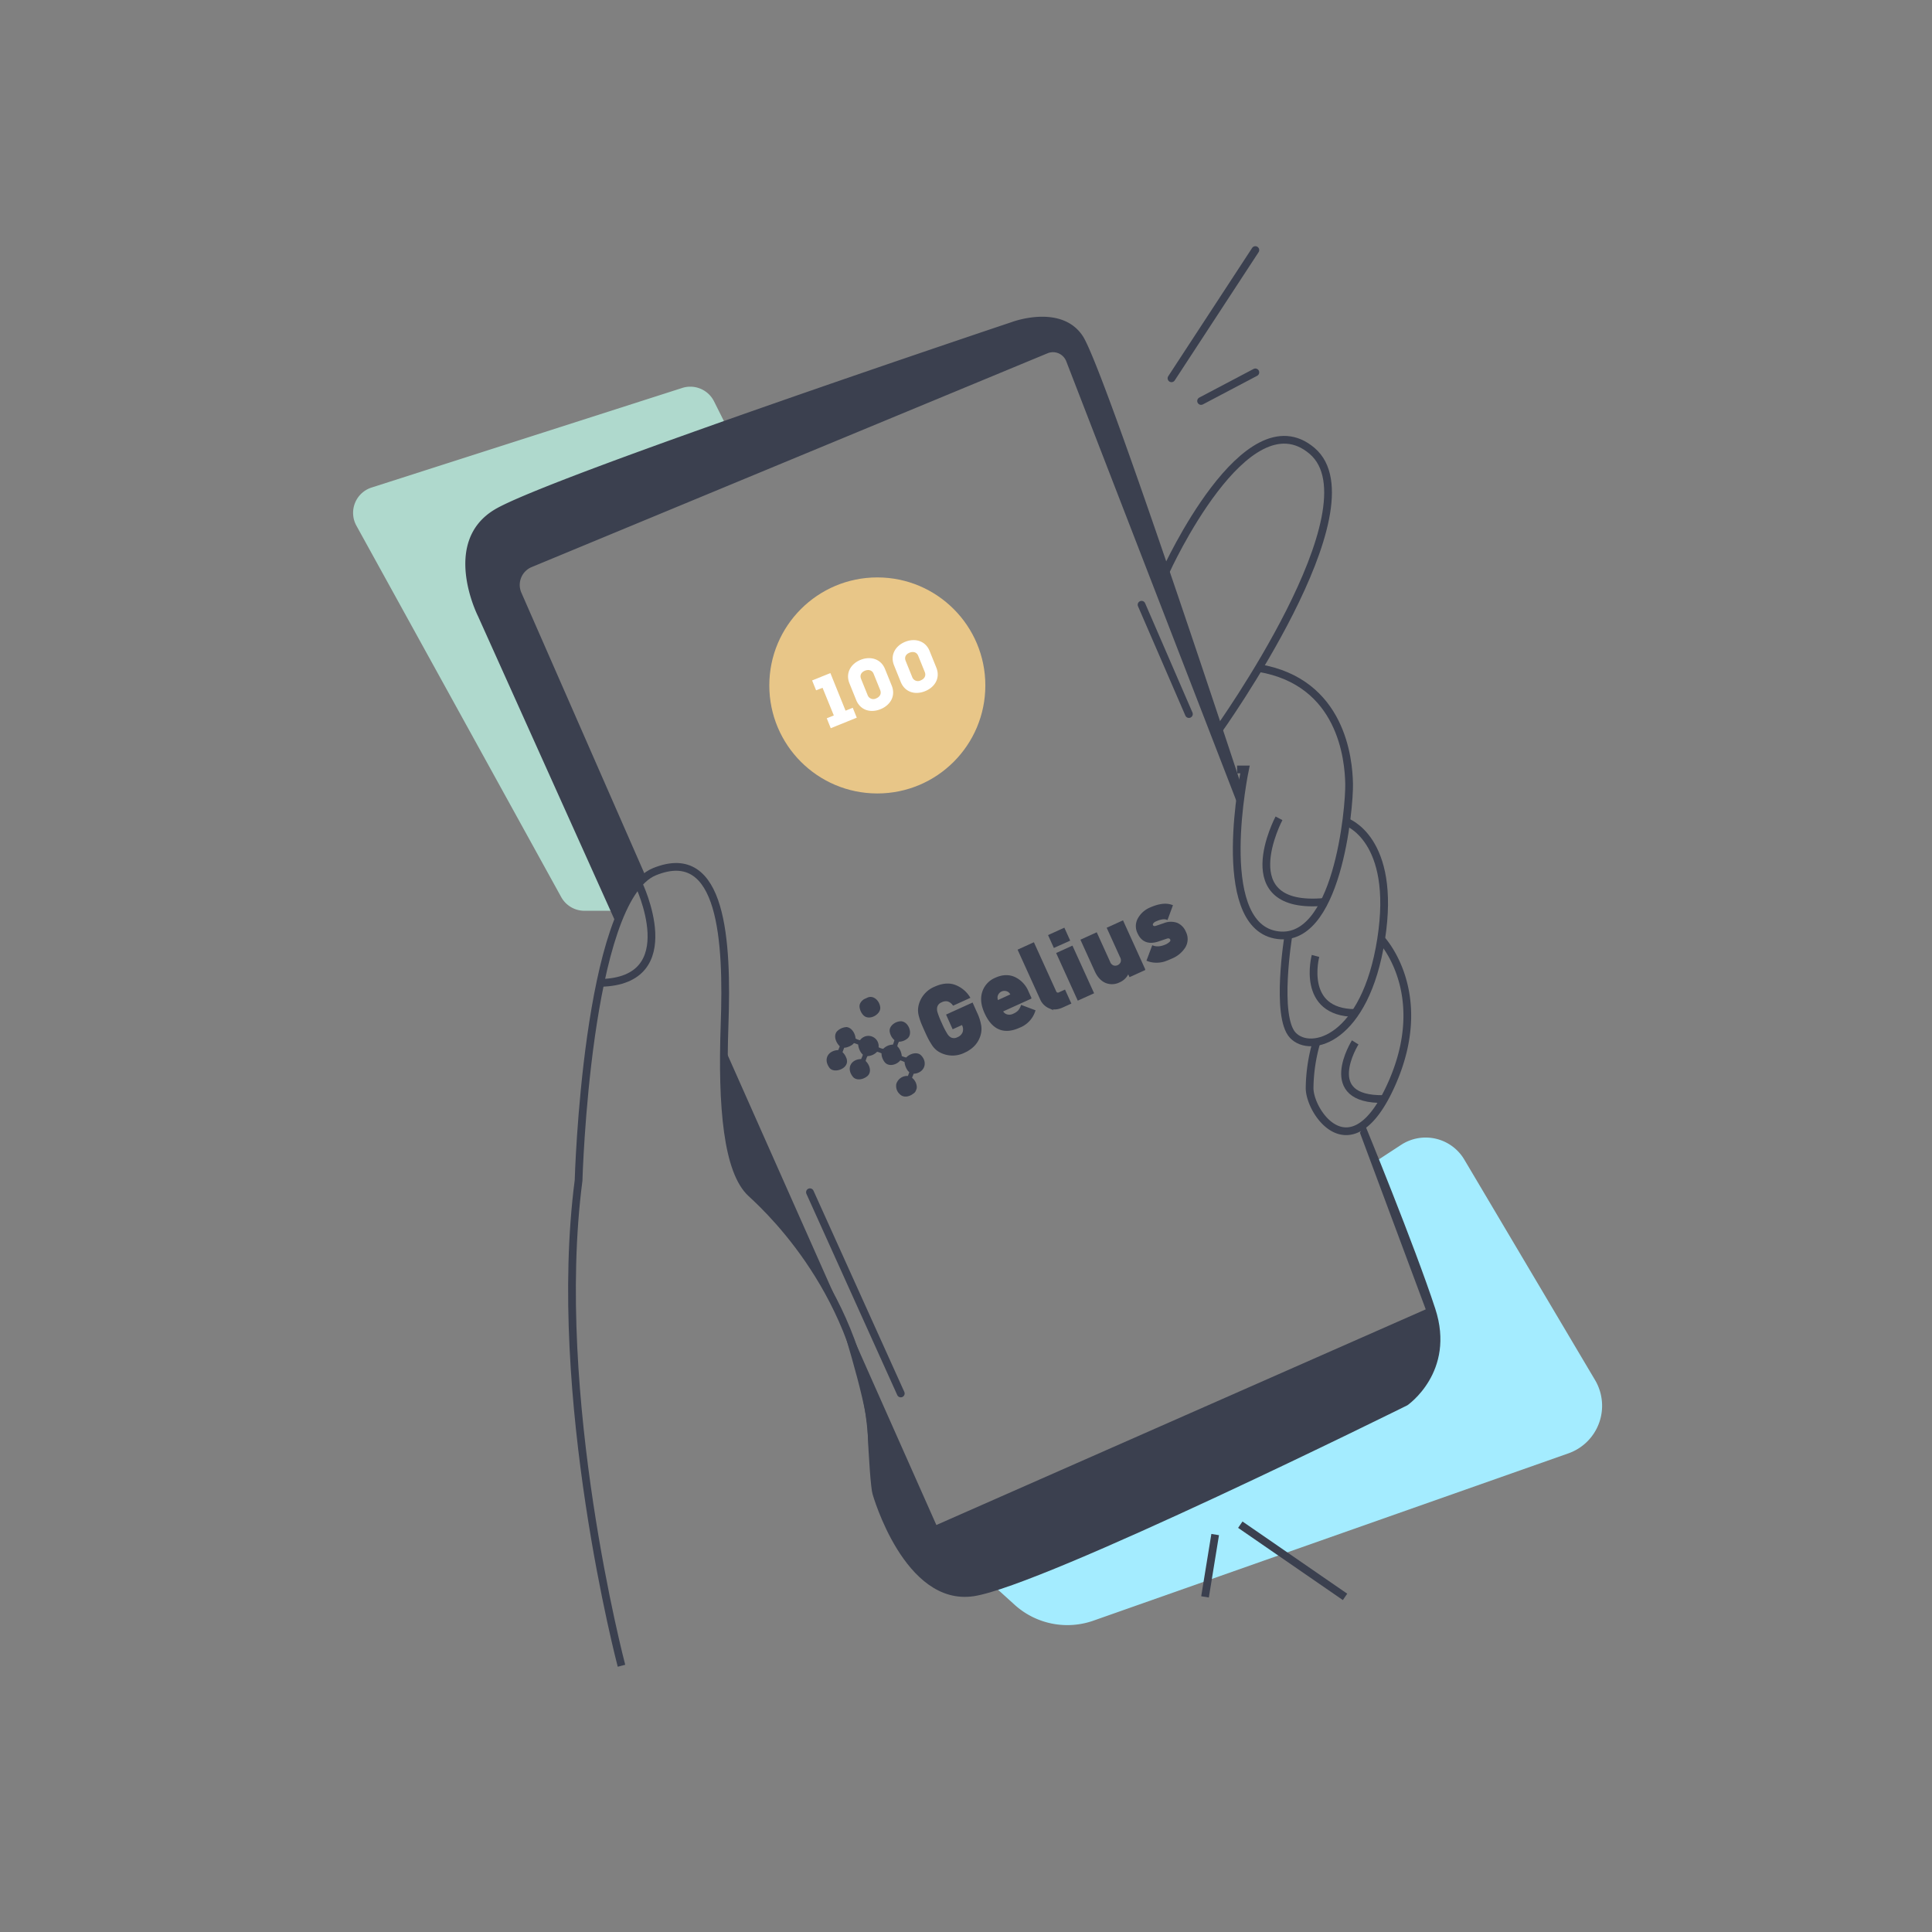 <svg xmlns="http://www.w3.org/2000/svg" viewBox="0 0 1000 1000"><rect x="0" y="0" width="1000" height="1000" fill="#808080" stroke="none"/><defs><style>.cls-1{fill:#a4ecff;}.cls-2{fill:#afd9cd;}.cls-10,.cls-3,.cls-9{fill:none;}.cls-3,.cls-7,.cls-8,.cls-9{stroke:#3b404f;stroke-miterlimit:10;}.cls-3,.cls-9{stroke-width:4px;}.cls-4,.cls-7,.cls-8{fill:#3b404f;}.cls-5{fill:#e8c688;}.cls-6{fill:#fff;}.cls-8{fill-rule:evenodd;}.cls-9{stroke-linecap:round;}</style></defs><g id="Layer_2" data-name="Layer 2"><g id="Layer_1-2" data-name="Layer 1"><path class="cls-1" d="M500,807.86l25.18,22.78A40.64,40.64,0,0,0,566,838.83l245.82-86.58a26.11,26.11,0,0,0,13.78-37.93L757.91,600.18a23.24,23.24,0,0,0-32.7-7.6L712.32,601,745,691.89l-38.68,14.56Z"/><path class="cls-2" d="M378.25,225.06l-8.66-17.31a13.74,13.74,0,0,0-16.49-6.94L192.31,252.36a13.75,13.75,0,0,0-7.84,19.73l106,192.22a13.74,13.74,0,0,0,12,7.11h21l-57.6-132.19a13.76,13.76,0,0,1-.4-10l-2.94-38.63c1.16-3.35,19.8-6,23-7.59,9.18-4.73,28.15-14.46,29.31-14.84s36.63-15.72,56.62-24.36A13.75,13.75,0,0,0,378.25,225.06Z"/><path class="cls-3" d="M321.68,862.19S284.91,722.79,299.47,611c0,0,4.08-145.53,39.32-159.83s37.78,36.25,36.25,79.15,1.53,76.08,13.79,87.32,59.74,57.19,62.81,132.25"/><path class="cls-3" d="M603.55,295.38s41.36-91.15,75.58-62-48.77,145-48.77,145"/><path class="cls-3" d="M640.32,398.28h4.08S627.81,477.43,660,483.81s38.55-65.62,38.3-78.13S694.59,353,651.5,345.75"/><path class="cls-3" d="M696.76,425.34S723,434,714.87,486.11s-36.44,59.49-45.67,49.78-2.33-51.68-2.33-51.68"/><path class="cls-3" d="M714.87,486.11s26.3,27.57,5.62,74.55-42.64,15.32-42.64,2.55a87.69,87.69,0,0,1,3.59-23.92"/><path class="cls-3" d="M680.91,494.79s-7.95,29.44,20.54,29.53"/><path class="cls-3" d="M701.45,539.54s-18.92,30.1,15,29.31"/><path class="cls-3" d="M662,423.55s-25.29,47.75,23.48,43.28"/><path class="cls-4" d="M451.64,773.34S468,831.55,504,826.19s224.44-98.81,224.44-98.81,25.18-17.19,14.45-50-36.55-95.58-36.55-95.58l-2.43,4.52,34.05,91.4L484.66,789.34,374.74,541.83s-.34,17,.44,27.14.88,39.17,18.75,53.47S432.7,676,432.85,676.33s15.58,48.38,16.17,63.18S450.74,770.48,451.64,773.34Z"/><path class="cls-3" d="M330.49,457.42s24.38,50.47-19.79,51.32"/><path class="cls-4" d="M640.12,415,551.89,187a7.36,7.36,0,0,0-9.68-4.14l-267,110.65a10,10,0,0,0-5.34,13.28l64.41,147s-9.7,6.95-15.15,24.56L247.38,318.87s-19.4-38.3,8.68-55.15,267.58-97,267.58-97,25.53-9.7,36.76,7.15S642,405,642,405Z"/><circle class="cls-5" cx="454.1" cy="354.78" r="55.91"/><path class="cls-6" d="M422.41,357.3l-2.06-5.1,9.45-3.82,7.86,19.46,3.73-1.5,2.07,5.13L430,376.92l-2.07-5.13,3.65-1.48L425.75,356Z"/><path class="cls-6" d="M458.08,346.27l3.48,8.61c2.17,5.37-.72,10.14-5.82,12.2s-10.41.61-12.59-4.77l-3.47-8.6c-2.18-5.38.76-10.16,5.74-12.17S455.91,340.9,458.08,346.27Zm-2.51,10.87-3.38-8.37c-.78-1.93-2.63-2.36-4.5-1.61s-2.78,2.31-2,4.24l3.38,8.36a3.14,3.14,0,0,0,4.42,1.73C455.35,360.74,456.38,359.14,455.57,357.14Z"/><path class="cls-6" d="M481.16,336.94l3.48,8.61c2.17,5.37-.72,10.14-5.82,12.2s-10.41.61-12.59-4.76l-3.47-8.61c-2.17-5.37.76-10.15,5.74-12.17S479,331.57,481.16,336.94Zm-2.51,10.87-3.38-8.36c-.78-1.93-2.63-2.37-4.5-1.62s-2.78,2.31-2,4.24l3.38,8.36a3.12,3.12,0,0,0,4.42,1.73C478.43,351.41,479.46,349.81,478.65,347.81Z"/><path class="cls-7" d="M505.17,524.08a25.73,25.73,0,0,1,2.23,6.86,11.35,11.35,0,0,1-.59,5.53q-1.87,5.28-7.84,8a13.47,13.47,0,0,1-10.68.52,11.71,11.71,0,0,1-3.1-1.69,11.27,11.27,0,0,1-2.49-2.8q-1.12-1.75-1.8-3.06c-.45-.87-1.08-2.19-1.89-4s-1.38-3.12-1.74-4-.73-2-1.12-3.38a11.17,11.17,0,0,1-.47-3.72,12,12,0,0,1,.76-3.45,13.48,13.48,0,0,1,7.43-7.69q5.83-2.65,10.37-.95a14.79,14.79,0,0,1,7.32,6l-8.08,3.67a5.73,5.73,0,0,0-2.86-2.08,5.23,5.23,0,0,0-3.5.54,4.11,4.11,0,0,0-2.52,2.86,5.9,5.9,0,0,0,.15,2.78,42.84,42.84,0,0,0,2.3,5.8,42.07,42.07,0,0,0,2.87,5.57,5.78,5.78,0,0,0,2,2,4.12,4.12,0,0,0,3.8-.06,5.12,5.12,0,0,0,3-2.91,5.22,5.22,0,0,0-.35-4.06l-.21-.46-4.82,2.19-3-6.7,12.82-5.82Z"/><path class="cls-7" d="M533.34,516.56l-14.79,6.71a4,4,0,0,0,2.41,2.2,4.83,4.83,0,0,0,3.7-.32,8.09,8.09,0,0,0,2.7-1.8,8.29,8.29,0,0,0,1.47-2.58l6.54,2.46a13.18,13.18,0,0,1-7.83,8.26q-11.76,5.34-17.49-7.29-2.7-5.93-1.16-10.67a11.32,11.32,0,0,1,6.49-7c3.49-1.59,6.73-1.71,9.69-.39a13.73,13.73,0,0,1,6.85,7.28l1.42,3.13Zm-9.72-1.63a5,5,0,0,0-1.28-1.74,4.09,4.09,0,0,0-6.53,3,4.92,4.92,0,0,0,.46,2.12Z"/><path class="cls-7" d="M553.88,519.2l-4,1.81c-2.54,1.16-4.79,1.29-6.74.41a8.31,8.31,0,0,1-4.25-4.23l-11.53-25.4,7.53-3.42,11.29,24.85a1.47,1.47,0,0,0,2.2.83l2.62-1.19Z"/><path class="cls-7" d="M553.27,486.62,545.73,490l-2.6-5.75,7.53-3.42Zm12.37,27.24-7.54,3.42-10.78-23.75,7.53-3.42Z"/><path class="cls-7" d="M592.24,501.78l-7.35,3.34-.92-2a8.53,8.53,0,0,1-4.7,4.9,8.27,8.27,0,0,1-6.52.41q-3.6-1.35-5.69-6l-7.18-15.8,7.54-3.42L574.13,498a3.5,3.5,0,0,0,2.17,2.21,3.53,3.53,0,0,0,4.13-1.88,3.46,3.46,0,0,0-.23-3.08l-6.72-14.8,7.54-3.42,11.22,24.72Z"/><path class="cls-7" d="M613.33,482.45a7.82,7.82,0,0,1-.2,7.62,14.31,14.31,0,0,1-6.71,5.6,38.54,38.54,0,0,1-3.84,1.55,13.65,13.65,0,0,1-3.87.57,12.14,12.14,0,0,1-4.66-.82l2.65-7.08q3,1.13,7-.66a7.47,7.47,0,0,0,2-1.36,1.44,1.44,0,0,0,.47-1.71c-.42-.92-1.25-1.17-2.5-.75l-4,1.36q-7.49,2.57-10.43-3.91a7.78,7.78,0,0,1,.19-7.34,12.38,12.38,0,0,1,5.93-5.3q6.71-3,11.12-1.39L604,475.57q-2.15-.79-5.91.91a3.31,3.31,0,0,0-1.63,1.3,1.38,1.38,0,0,0-.16,1.23c.37.8,1.11,1,2.24.65l4-1.36a9.25,9.25,0,0,1,6.66-.15A8,8,0,0,1,613.33,482.45Z"/><path class="cls-8" d="M447.42,517.64l1.9-.87c2.81-1.16,5.6,1.78,5.8,4.83s-5.24,6.3-7.93,3.48a7.19,7.19,0,0,1-1.81-4C445.32,520,445.79,518.8,447.42,517.64Z"/><path class="cls-8" d="M476.3,546.51c-1.62-1.57-5.19-.8-7.07,1.41a13.19,13.19,0,0,1-3-1c.12-1.46-1-4.28-2.31-5.09a7.2,7.2,0,0,1,1.1-3.14,6.59,6.59,0,0,0,4.52-1.69c2.47-2.37,0-8.19-3.57-7.88-2.64.22-5.16,2.3-5,4.56a6.86,6.86,0,0,0,2.53,4.51,15.22,15.22,0,0,1-1,3,6.74,6.74,0,0,0-5.14,2.21,7.2,7.2,0,0,1-3.14-1.1,4.81,4.81,0,0,0-8.85-3.32,9.14,9.14,0,0,1-3-1.14c-.14-3-2.2-5.74-4.4-5.71a7,7,0,0,0-4.29,1.95c-1.89,2-.51,5.46,1.49,7.26-.09,1-.72,1.72-.83,2.67-5.15,0-7.76,4.06-4.63,8.36,2,2.73,8.77.45,8.17-3.47a7,7,0,0,0-2.35-4.11c.26-1,.77-2,1.05-3,1.4.19,4.61-1.12,5.14-2.46a13,13,0,0,1,3,1.05c-.15,1.45,1.08,4.41,2.36,5.18.12.88-.67,2.12-1,3.1-5.09-.06-7.54,4.18-4.28,8.32,1.31,1.68,4.31,1.61,6.72-.28,2.17-1.7,1.35-5.24-1-7.35a9.93,9.93,0,0,1,1.19-3.19,6.89,6.89,0,0,0,5.09-2.31,9.31,9.31,0,0,1,3.05,1.14c-.33,1.39.69,3.66,1.63,4.67,1.85,2,5.61,1,7.31-1.39a12.42,12.42,0,0,1,2.95,1.19c-.18,1.43,1.14,4.68,2.5,5.24a22.15,22.15,0,0,1-1,2.75,5.33,5.33,0,0,0-5.38,2.7,3.2,3.2,0,0,0-.52,1.92h0a5.09,5.09,0,0,0,1.77,3.94l0,0c1.69,1.77,4.47,1.15,6.25-.32l.12-.06a2.62,2.62,0,0,0,1.19-1.54,2.91,2.91,0,0,0,.36-1.56,5.94,5.94,0,0,0-2.27-4.28l-.17-.16c.07-1,.74-1.82.89-2.81C477.79,555.28,480,550.15,476.3,546.51Z"/><line class="cls-9" x1="419.22" y1="617.09" x2="466.24" y2="721.26"/><line class="cls-9" x1="590.87" y1="313.01" x2="615.38" y2="369.6"/><line class="cls-9" x1="649.77" y1="129.43" x2="606.36" y2="195.81"/><line class="cls-9" x1="621.68" y1="207.55" x2="649.77" y2="192.74"/><line class="cls-3" x1="641.98" y1="789.17" x2="696.19" y2="826.54"/><line class="cls-3" x1="628.97" y1="794.28" x2="623.72" y2="826.54"/><rect class="cls-10" width="1000" height="1000"/></g></g></svg>